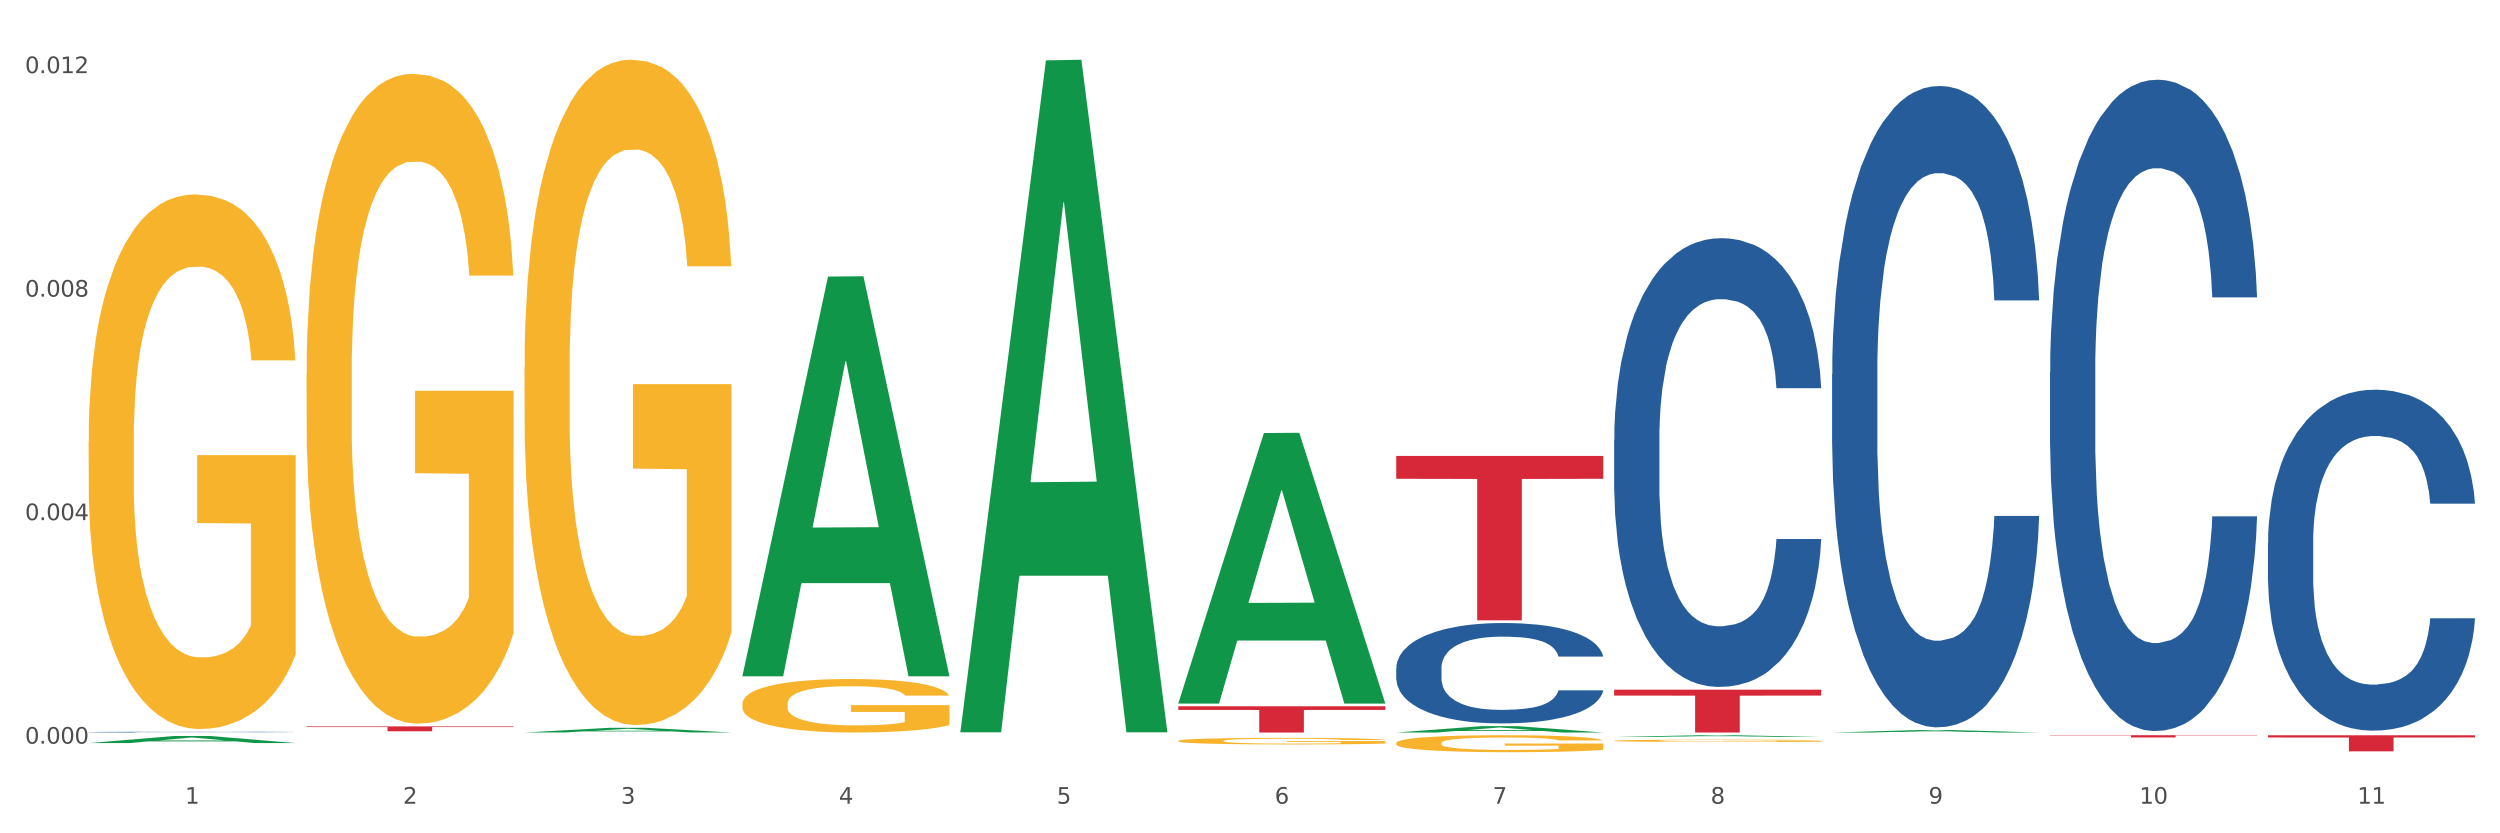 <?xml version="1.0" encoding="utf-8" standalone="no"?>
<!DOCTYPE svg PUBLIC "-//W3C//DTD SVG 1.1//EN"
  "http://www.w3.org/Graphics/SVG/1.1/DTD/svg11.dtd">
<svg xmlns:xlink="http://www.w3.org/1999/xlink" width="1080pt" height="360pt" viewBox="0 0 1080 360" xmlns="http://www.w3.org/2000/svg" version="1.1">
 <rect x="0" y="0" width="1080" height="360" fill="#333333" stroke="none"/>
 <defs>
  <style type="text/css">*{stroke-linejoin: round; stroke-linecap: butt}</style>
 </defs>
 <g id="figure_1">
  <g id="patch_1">
   <path d="M 0 360 
L 1080 360 
L 1080 0 
L 0 0 
z
" style="fill: #ffffff; stroke: #ffffff; stroke-linejoin: miter"/>
  </g>
  <g id="axes_1">
   <g id="matplotlib.axis_1">
    <g id="xtick_1">
     <g id="text_1">
      <!-- 1 -->
      <g style="fill: #4d4d4d" transform="translate(79.949 347.204) scale(0.096 -0.096)">
       <defs>
        <path id="DejaVuSans-31" d="M 794 531 
L 1825 531 
L 1825 4091 
L 703 3866 
L 703 4441 
L 1819 4666 
L 2450 4666 
L 2450 531 
L 3481 531 
L 3481 0 
L 794 0 
L 794 531 
z
" transform="scale(0.016)"/>
       </defs>
       <use xlink:href="#DejaVuSans-31"/>
      </g>
     </g>
    </g>
    <g id="xtick_2">
     <g id="text_2">
      <!-- 2 -->
      <g style="fill: #4d4d4d" transform="translate(174.097 347.204) scale(0.096 -0.096)">
       <defs>
        <path id="DejaVuSans-32" d="M 1228 531 
L 3431 531 
L 3431 0 
L 469 0 
L 469 531 
Q 828 903 1448 1529 
Q 2069 2156 2228 2338 
Q 2531 2678 2651 2914 
Q 2772 3150 2772 3378 
Q 2772 3750 2511 3984 
Q 2250 4219 1831 4219 
Q 1534 4219 1204 4116 
Q 875 4013 500 3803 
L 500 4441 
Q 881 4594 1212 4672 
Q 1544 4750 1819 4750 
Q 2544 4750 2975 4387 
Q 3406 4025 3406 3419 
Q 3406 3131 3298 2873 
Q 3191 2616 2906 2266 
Q 2828 2175 2409 1742 
Q 1991 1309 1228 531 
z
" transform="scale(0.016)"/>
       </defs>
       <use xlink:href="#DejaVuSans-32"/>
      </g>
     </g>
    </g>
    <g id="xtick_3">
     <g id="text_3">
      <!-- 3 -->
      <g style="fill: #4d4d4d" transform="translate(268.244 347.204) scale(0.096 -0.096)">
       <defs>
        <path id="DejaVuSans-33" d="M 2597 2516 
Q 3050 2419 3304 2112 
Q 3559 1806 3559 1356 
Q 3559 666 3084 287 
Q 2609 -91 1734 -91 
Q 1441 -91 1130 -33 
Q 819 25 488 141 
L 488 750 
Q 750 597 1062 519 
Q 1375 441 1716 441 
Q 2309 441 2620 675 
Q 2931 909 2931 1356 
Q 2931 1769 2642 2001 
Q 2353 2234 1838 2234 
L 1294 2234 
L 1294 2753 
L 1863 2753 
Q 2328 2753 2575 2939 
Q 2822 3125 2822 3475 
Q 2822 3834 2567 4026 
Q 2313 4219 1838 4219 
Q 1578 4219 1281 4162 
Q 984 4106 628 3988 
L 628 4550 
Q 988 4650 1302 4700 
Q 1616 4750 1894 4750 
Q 2613 4750 3031 4423 
Q 3450 4097 3450 3541 
Q 3450 3153 3228 2886 
Q 3006 2619 2597 2516 
z
" transform="scale(0.016)"/>
       </defs>
       <use xlink:href="#DejaVuSans-33"/>
      </g>
     </g>
    </g>
    <g id="xtick_4">
     <g id="text_4">
      <!-- 4 -->
      <g style="fill: #4d4d4d" transform="translate(362.392 347.204) scale(0.096 -0.096)">
       <defs>
        <path id="DejaVuSans-34" d="M 2419 4116 
L 825 1625 
L 2419 1625 
L 2419 4116 
z
M 2253 4666 
L 3047 4666 
L 3047 1625 
L 3713 1625 
L 3713 1100 
L 3047 1100 
L 3047 0 
L 2419 0 
L 2419 1100 
L 313 1100 
L 313 1709 
L 2253 4666 
z
" transform="scale(0.016)"/>
       </defs>
       <use xlink:href="#DejaVuSans-34"/>
      </g>
     </g>
    </g>
    <g id="xtick_5">
     <g id="text_5">
      <!-- 5 -->
      <g style="fill: #4d4d4d" transform="translate(456.54 347.204) scale(0.096 -0.096)">
       <defs>
        <path id="DejaVuSans-35" d="M 691 4666 
L 3169 4666 
L 3169 4134 
L 1269 4134 
L 1269 2991 
Q 1406 3038 1543 3061 
Q 1681 3084 1819 3084 
Q 2600 3084 3056 2656 
Q 3513 2228 3513 1497 
Q 3513 744 3044 326 
Q 2575 -91 1722 -91 
Q 1428 -91 1123 -41 
Q 819 9 494 109 
L 494 744 
Q 775 591 1075 516 
Q 1375 441 1709 441 
Q 2250 441 2565 725 
Q 2881 1009 2881 1497 
Q 2881 1984 2565 2268 
Q 2250 2553 1709 2553 
Q 1456 2553 1204 2497 
Q 953 2441 691 2322 
L 691 4666 
z
" transform="scale(0.016)"/>
       </defs>
       <use xlink:href="#DejaVuSans-35"/>
      </g>
     </g>
    </g>
    <g id="xtick_6">
     <g id="text_6">
      <!-- 6 -->
      <g style="fill: #4d4d4d" transform="translate(550.688 347.204) scale(0.096 -0.096)">
       <defs>
        <path id="DejaVuSans-36" d="M 2113 2584 
Q 1688 2584 1439 2293 
Q 1191 2003 1191 1497 
Q 1191 994 1439 701 
Q 1688 409 2113 409 
Q 2538 409 2786 701 
Q 3034 994 3034 1497 
Q 3034 2003 2786 2293 
Q 2538 2584 2113 2584 
z
M 3366 4563 
L 3366 3988 
Q 3128 4100 2886 4159 
Q 2644 4219 2406 4219 
Q 1781 4219 1451 3797 
Q 1122 3375 1075 2522 
Q 1259 2794 1537 2939 
Q 1816 3084 2150 3084 
Q 2853 3084 3261 2657 
Q 3669 2231 3669 1497 
Q 3669 778 3244 343 
Q 2819 -91 2113 -91 
Q 1303 -91 875 529 
Q 447 1150 447 2328 
Q 447 3434 972 4092 
Q 1497 4750 2381 4750 
Q 2619 4750 2861 4703 
Q 3103 4656 3366 4563 
z
" transform="scale(0.016)"/>
       </defs>
       <use xlink:href="#DejaVuSans-36"/>
      </g>
     </g>
    </g>
    <g id="xtick_7">
     <g id="text_7">
      <!-- 7 -->
      <g style="fill: #4d4d4d" transform="translate(644.835 347.204) scale(0.096 -0.096)">
       <defs>
        <path id="DejaVuSans-37" d="M 525 4666 
L 3525 4666 
L 3525 4397 
L 1831 0 
L 1172 0 
L 2766 4134 
L 525 4134 
L 525 4666 
z
" transform="scale(0.016)"/>
       </defs>
       <use xlink:href="#DejaVuSans-37"/>
      </g>
     </g>
    </g>
    <g id="xtick_8">
     <g id="text_8">
      <!-- 8 -->
      <g style="fill: #4d4d4d" transform="translate(738.983 347.204) scale(0.096 -0.096)">
       <defs>
        <path id="DejaVuSans-38" d="M 2034 2216 
Q 1584 2216 1326 1975 
Q 1069 1734 1069 1313 
Q 1069 891 1326 650 
Q 1584 409 2034 409 
Q 2484 409 2743 651 
Q 3003 894 3003 1313 
Q 3003 1734 2745 1975 
Q 2488 2216 2034 2216 
z
M 1403 2484 
Q 997 2584 770 2862 
Q 544 3141 544 3541 
Q 544 4100 942 4425 
Q 1341 4750 2034 4750 
Q 2731 4750 3128 4425 
Q 3525 4100 3525 3541 
Q 3525 3141 3298 2862 
Q 3072 2584 2669 2484 
Q 3125 2378 3379 2068 
Q 3634 1759 3634 1313 
Q 3634 634 3220 271 
Q 2806 -91 2034 -91 
Q 1263 -91 848 271 
Q 434 634 434 1313 
Q 434 1759 690 2068 
Q 947 2378 1403 2484 
z
M 1172 3481 
Q 1172 3119 1398 2916 
Q 1625 2713 2034 2713 
Q 2441 2713 2670 2916 
Q 2900 3119 2900 3481 
Q 2900 3844 2670 4047 
Q 2441 4250 2034 4250 
Q 1625 4250 1398 4047 
Q 1172 3844 1172 3481 
z
" transform="scale(0.016)"/>
       </defs>
       <use xlink:href="#DejaVuSans-38"/>
      </g>
     </g>
    </g>
    <g id="xtick_9">
     <g id="text_9">
      <!-- 9 -->
      <g style="fill: #4d4d4d" transform="translate(833.131 347.204) scale(0.096 -0.096)">
       <defs>
        <path id="DejaVuSans-39" d="M 703 97 
L 703 672 
Q 941 559 1184 500 
Q 1428 441 1663 441 
Q 2288 441 2617 861 
Q 2947 1281 2994 2138 
Q 2813 1869 2534 1725 
Q 2256 1581 1919 1581 
Q 1219 1581 811 2004 
Q 403 2428 403 3163 
Q 403 3881 828 4315 
Q 1253 4750 1959 4750 
Q 2769 4750 3195 4129 
Q 3622 3509 3622 2328 
Q 3622 1225 3098 567 
Q 2575 -91 1691 -91 
Q 1453 -91 1209 -44 
Q 966 3 703 97 
z
M 1959 2075 
Q 2384 2075 2632 2365 
Q 2881 2656 2881 3163 
Q 2881 3666 2632 3958 
Q 2384 4250 1959 4250 
Q 1534 4250 1286 3958 
Q 1038 3666 1038 3163 
Q 1038 2656 1286 2365 
Q 1534 2075 1959 2075 
z
" transform="scale(0.016)"/>
       </defs>
       <use xlink:href="#DejaVuSans-39"/>
      </g>
     </g>
    </g>
    <g id="xtick_10">
     <g id="text_10">
      <!-- 10 -->
      <g style="fill: #4d4d4d" transform="translate(924.224 347.204) scale(0.096 -0.096)">
       <defs>
        <path id="DejaVuSans-30" d="M 2034 4250 
Q 1547 4250 1301 3770 
Q 1056 3291 1056 2328 
Q 1056 1369 1301 889 
Q 1547 409 2034 409 
Q 2525 409 2770 889 
Q 3016 1369 3016 2328 
Q 3016 3291 2770 3770 
Q 2525 4250 2034 4250 
z
M 2034 4750 
Q 2819 4750 3233 4129 
Q 3647 3509 3647 2328 
Q 3647 1150 3233 529 
Q 2819 -91 2034 -91 
Q 1250 -91 836 529 
Q 422 1150 422 2328 
Q 422 3509 836 4129 
Q 1250 4750 2034 4750 
z
" transform="scale(0.016)"/>
       </defs>
       <use xlink:href="#DejaVuSans-31"/>
       <use xlink:href="#DejaVuSans-30" transform="translate(63.623 0)"/>
      </g>
     </g>
    </g>
    <g id="xtick_11">
     <g id="text_11">
      <!-- 11 -->
      <g style="fill: #4d4d4d" transform="translate(1018.372 347.204) scale(0.096 -0.096)">
       <use xlink:href="#DejaVuSans-31"/>
       <use xlink:href="#DejaVuSans-31" transform="translate(63.623 0)"/>
      </g>
     </g>
    </g>
    <g id="xtick_12"/>
    <g id="xtick_13"/>
    <g id="xtick_14"/>
    <g id="xtick_15"/>
    <g id="xtick_16"/>
    <g id="xtick_17"/>
    <g id="xtick_18"/>
    <g id="xtick_19"/>
    <g id="xtick_20"/>
    <g id="xtick_21"/>
   </g>
   <g id="matplotlib.axis_2">
    <g id="ytick_1">
     <g id="text_12">
      <!-- 0.000 -->
      <g style="fill: #4d4d4d" transform="translate(10.8 321.266) scale(0.096 -0.096)">
       <defs>
        <path id="DejaVuSans-2e" d="M 684 794 
L 1344 794 
L 1344 0 
L 684 0 
L 684 794 
z
" transform="scale(0.016)"/>
       </defs>
       <use xlink:href="#DejaVuSans-30"/>
       <use xlink:href="#DejaVuSans-2e" transform="translate(63.623 0)"/>
       <use xlink:href="#DejaVuSans-30" transform="translate(95.41 0)"/>
       <use xlink:href="#DejaVuSans-30" transform="translate(159.033 0)"/>
       <use xlink:href="#DejaVuSans-30" transform="translate(222.656 0)"/>
      </g>
     </g>
    </g>
    <g id="ytick_2">
     <g id="text_13">
      <!-- 0.004 -->
      <g style="fill: #4d4d4d" transform="translate(10.8 224.709) scale(0.096 -0.096)">
       <use xlink:href="#DejaVuSans-30"/>
       <use xlink:href="#DejaVuSans-2e" transform="translate(63.623 0)"/>
       <use xlink:href="#DejaVuSans-30" transform="translate(95.41 0)"/>
       <use xlink:href="#DejaVuSans-30" transform="translate(159.033 0)"/>
       <use xlink:href="#DejaVuSans-34" transform="translate(222.656 0)"/>
      </g>
     </g>
    </g>
    <g id="ytick_3">
     <g id="text_14">
      <!-- 0.008 -->
      <g style="fill: #4d4d4d" transform="translate(10.8 128.151) scale(0.096 -0.096)">
       <use xlink:href="#DejaVuSans-30"/>
       <use xlink:href="#DejaVuSans-2e" transform="translate(63.623 0)"/>
       <use xlink:href="#DejaVuSans-30" transform="translate(95.41 0)"/>
       <use xlink:href="#DejaVuSans-30" transform="translate(159.033 0)"/>
       <use xlink:href="#DejaVuSans-38" transform="translate(222.656 0)"/>
      </g>
     </g>
    </g>
    <g id="ytick_4">
     <g id="text_15">
      <!-- 0.012 -->
      <g style="fill: #4d4d4d" transform="translate(10.8 31.593) scale(0.096 -0.096)">
       <use xlink:href="#DejaVuSans-30"/>
       <use xlink:href="#DejaVuSans-2e" transform="translate(63.623 0)"/>
       <use xlink:href="#DejaVuSans-30" transform="translate(95.41 0)"/>
       <use xlink:href="#DejaVuSans-31" transform="translate(159.033 0)"/>
       <use xlink:href="#DejaVuSans-32" transform="translate(222.656 0)"/>
      </g>
     </g>
    </g>
    <g id="ytick_5"/>
    <g id="ytick_6"/>
    <g id="ytick_7"/>
   </g>
   <g id="PolyCollection_1">
    <path d="M 38.283 321.007 
L 38.375 321.004 
L 75.258 317.944 
L 90.564 317.941 
L 127.723 321.012 
L 110.02 321.012 
L 101.998 320.297 
L 63.916 320.297 
L 63.64 320.309 
L 55.894 321.012 
L 38.283 321.012 
L 38.283 321.007 
L 68.711 319.87 
L 97.203 319.868 
L 83.095 318.596 
L 82.911 318.59 
L 82.727 318.599 
L 68.619 319.868 
L 68.711 319.87 
L 38.283 321.007 
z
" clip-path="url(#p2ce8f392f6)" style="fill: #109648"/>
    <path d="M 697.317 297.927 
L 786.757 297.927 
L 786.757 300.502 
L 751.574 300.519 
L 751.574 316.452 
L 732.287 316.452 
L 732.287 300.519 
L 697.317 300.502 
L 697.317 297.945 
L 697.317 297.927 
z
" clip-path="url(#p2ce8f392f6)" style="fill: #d62839"/>
    <path d="M 38.283 190.717 
L 38.389 190.506 
L 38.389 182.913 
L 38.6 176.374 
L 39.656 160.555 
L 41.24 147.477 
L 42.401 140.517 
L 43.563 134.822 
L 44.936 129.127 
L 46.625 123.221 
L 49.687 114.573 
L 51.588 110.143 
L 53.911 105.503 
L 58.135 98.753 
L 61.197 94.956 
L 64.365 91.792 
L 69.54 87.996 
L 72.919 86.308 
L 76.509 85.043 
L 80.838 84.199 
L 84.112 83.988 
L 91.292 84.621 
L 97.417 86.519 
L 100.374 87.996 
L 104.175 90.527 
L 106.182 92.214 
L 109.455 95.589 
L 112.834 100.019 
L 115.157 103.815 
L 118.642 110.987 
L 121.282 118.158 
L 123.711 127.017 
L 124.978 133.134 
L 125.928 138.829 
L 126.773 145.368 
L 127.618 155.703 
L 108.61 155.703 
L 107.871 148.321 
L 106.71 141.36 
L 105.02 134.611 
L 103.542 130.392 
L 101.007 125.119 
L 98.684 121.744 
L 96.256 119.213 
L 93.299 117.104 
L 90.976 116.049 
L 87.702 115.205 
L 81.261 115.416 
L 76.931 117.104 
L 73.975 119.213 
L 72.074 121.111 
L 70.384 123.221 
L 68.484 126.174 
L 66.266 130.603 
L 64.682 134.611 
L 63.098 139.673 
L 61.831 144.735 
L 60.669 150.641 
L 59.719 156.969 
L 58.98 163.508 
L 58.346 171.523 
L 57.818 184.811 
L 57.818 213.709 
L 58.03 220.247 
L 58.558 228.895 
L 59.191 235.434 
L 60.247 243.238 
L 61.197 248.512 
L 62.993 256.105 
L 64.999 262.433 
L 66.583 266.44 
L 68.167 269.815 
L 70.912 274.456 
L 73.975 278.252 
L 76.615 280.573 
L 80.205 282.682 
L 82.634 283.526 
L 84.745 283.947 
L 89.92 283.947 
L 93.616 283.315 
L 97.734 281.838 
L 100.902 279.94 
L 103.542 277.62 
L 106.498 273.823 
L 108.399 270.237 
L 108.399 226.153 
L 85.168 225.942 
L 85.168 196.623 
L 127.723 196.623 
L 127.723 282.682 
L 125.928 287.111 
L 123.922 291.119 
L 121.81 294.705 
L 118.642 299.134 
L 114.841 303.353 
L 111.461 306.306 
L 107.871 308.837 
L 103.647 311.157 
L 98.156 313.266 
L 94.777 314.11 
L 90.553 314.743 
L 85.59 314.954 
L 81.261 314.532 
L 77.037 313.477 
L 72.602 311.579 
L 68.272 308.837 
L 64.999 306.095 
L 61.725 302.72 
L 58.241 298.29 
L 55.495 294.072 
L 53.383 290.275 
L 51.06 285.424 
L 48.526 279.096 
L 46.625 273.401 
L 44.936 267.495 
L 43.14 259.902 
L 41.873 253.363 
L 40.606 245.137 
L 39.867 239.02 
L 39.022 229.528 
L 38.389 216.24 
L 38.283 190.717 
z
" clip-path="url(#p2ce8f392f6)" style="fill: #f7b32b"/>
    <path d="M 509.021 305.12 
L 598.462 305.12 
L 598.462 306.695 
L 563.279 306.706 
L 563.279 316.452 
L 543.992 316.452 
L 543.992 306.706 
L 509.021 306.695 
L 509.021 305.131 
L 509.021 305.12 
z
" clip-path="url(#p2ce8f392f6)" style="fill: #d62839"/>
    <path d="M 132.431 313.796 
L 221.871 313.796 
L 221.871 314.091 
L 186.688 314.093 
L 186.688 315.921 
L 167.401 315.921 
L 167.401 314.093 
L 132.431 314.091 
L 132.431 313.798 
L 132.431 313.796 
z
" clip-path="url(#p2ce8f392f6)" style="fill: #d62839"/>
    <path d="M 38.283 316.27 
L 38.389 316.269 
L 38.389 316.261 
L 38.706 316.249 
L 39.869 316.228 
L 41.349 316.212 
L 43.886 316.194 
L 45.261 316.186 
L 47.058 316.177 
L 50.758 316.163 
L 54.987 316.151 
L 57.947 316.144 
L 60.167 316.14 
L 65.136 316.132 
L 67.991 316.129 
L 70.951 316.126 
L 73.488 316.124 
L 77.717 316.122 
L 81.1 316.121 
L 85.012 316.121 
L 88.289 316.121 
L 92.624 316.123 
L 98.967 316.126 
L 101.399 316.128 
L 104.676 316.132 
L 108.059 316.137 
L 110.808 316.142 
L 113.98 316.149 
L 117.257 316.158 
L 120.429 316.169 
L 122.649 316.18 
L 124.446 316.191 
L 126.032 316.204 
L 127.195 316.219 
L 127.723 316.232 
L 108.376 316.232 
L 107.848 316.22 
L 106.79 316.208 
L 105.733 316.2 
L 104.57 316.194 
L 102.773 316.186 
L 101.187 316.181 
L 98.544 316.176 
L 96.113 316.172 
L 94.104 316.17 
L 91.672 316.168 
L 86.492 316.166 
L 82.792 316.166 
L 80.466 316.167 
L 77.611 316.168 
L 75.18 316.17 
L 72.325 316.174 
L 70.105 316.178 
L 67.885 316.183 
L 66.616 316.187 
L 64.713 316.193 
L 63.445 316.199 
L 61.753 316.208 
L 60.802 316.215 
L 59.11 316.232 
L 58.37 316.245 
L 58.053 316.253 
L 57.841 316.263 
L 57.841 316.31 
L 58.476 316.331 
L 59.004 316.34 
L 59.85 316.351 
L 61.436 316.364 
L 63.762 316.377 
L 66.193 316.386 
L 68.202 316.392 
L 70.105 316.396 
L 72.008 316.4 
L 74.334 316.403 
L 76.237 316.404 
L 79.091 316.406 
L 82.475 316.407 
L 85.118 316.407 
L 90.509 316.406 
L 92.941 316.404 
L 95.267 316.402 
L 97.804 316.399 
L 99.813 316.395 
L 100.976 316.392 
L 102.879 316.387 
L 104.359 316.381 
L 105.628 316.374 
L 106.473 316.368 
L 107.425 316.358 
L 108.165 316.348 
L 108.376 316.343 
L 127.723 316.343 
L 127.3 316.354 
L 126.56 316.364 
L 125.08 316.378 
L 123.917 316.387 
L 122.12 316.397 
L 120.217 316.405 
L 117.574 316.414 
L 115.142 316.421 
L 112.605 316.427 
L 109.856 316.433 
L 104.887 316.44 
L 103.09 316.442 
L 99.284 316.446 
L 96.324 316.448 
L 91.989 316.45 
L 87.549 316.452 
L 82.897 316.452 
L 78.774 316.451 
L 74.228 316.449 
L 71.374 316.448 
L 68.202 316.445 
L 64.502 316.441 
L 61.013 316.436 
L 57.736 316.429 
L 54.67 316.423 
L 51.815 316.415 
L 48.115 316.402 
L 45.366 316.389 
L 43.358 316.377 
L 41.983 316.367 
L 40.609 316.355 
L 39.869 316.346 
L 38.706 316.325 
L 38.283 316.305 
L 38.283 316.27 
z
" clip-path="url(#p2ce8f392f6)" style="fill: #255c99"/>
    <path d="M 603.169 288.632 
L 603.275 288.592 
L 603.275 287.483 
L 603.592 285.979 
L 604.755 283.206 
L 606.235 281.108 
L 608.772 278.652 
L 610.147 277.623 
L 611.944 276.474 
L 615.644 274.613 
L 619.873 273.029 
L 622.833 272.158 
L 625.053 271.603 
L 630.022 270.613 
L 632.877 270.178 
L 635.837 269.821 
L 638.374 269.584 
L 642.603 269.307 
L 645.986 269.188 
L 649.898 269.148 
L 653.175 269.188 
L 657.51 269.346 
L 663.853 269.821 
L 666.285 270.099 
L 669.562 270.574 
L 672.945 271.207 
L 675.694 271.841 
L 678.866 272.752 
L 682.143 273.94 
L 685.315 275.445 
L 687.535 276.831 
L 689.332 278.296 
L 690.918 280.078 
L 692.081 282.018 
L 692.609 283.642 
L 673.262 283.642 
L 672.734 282.177 
L 671.676 280.593 
L 670.619 279.524 
L 669.456 278.652 
L 667.659 277.662 
L 666.073 277.029 
L 663.43 276.276 
L 660.999 275.801 
L 658.99 275.524 
L 656.558 275.286 
L 651.378 275.049 
L 647.678 275.049 
L 645.352 275.128 
L 642.497 275.326 
L 640.066 275.603 
L 637.211 276.078 
L 634.991 276.593 
L 632.771 277.266 
L 631.502 277.742 
L 629.599 278.613 
L 628.331 279.326 
L 626.639 280.553 
L 625.688 281.424 
L 623.996 283.682 
L 623.256 285.345 
L 622.939 286.493 
L 622.727 287.761 
L 622.727 293.938 
L 623.362 296.71 
L 623.89 297.898 
L 624.736 299.245 
L 626.322 300.987 
L 628.648 302.69 
L 631.079 303.918 
L 633.088 304.67 
L 634.991 305.225 
L 636.894 305.66 
L 639.22 306.056 
L 641.123 306.294 
L 643.977 306.531 
L 647.361 306.65 
L 650.004 306.65 
L 655.395 306.452 
L 657.827 306.254 
L 660.153 305.977 
L 662.69 305.541 
L 664.699 305.066 
L 665.862 304.71 
L 667.765 303.957 
L 669.245 303.165 
L 670.514 302.254 
L 671.359 301.462 
L 672.311 300.274 
L 673.051 298.928 
L 673.262 298.215 
L 692.609 298.215 
L 692.186 299.641 
L 691.446 301.027 
L 689.966 302.888 
L 688.803 303.957 
L 687.006 305.264 
L 685.103 306.373 
L 682.46 307.601 
L 680.028 308.511 
L 677.491 309.303 
L 674.742 310.016 
L 669.773 311.006 
L 667.976 311.283 
L 664.17 311.759 
L 661.21 312.036 
L 656.875 312.313 
L 652.435 312.472 
L 647.783 312.511 
L 643.66 312.432 
L 639.114 312.194 
L 636.26 311.957 
L 633.088 311.6 
L 629.388 311.046 
L 625.899 310.373 
L 622.622 309.581 
L 619.556 308.67 
L 616.701 307.64 
L 613.001 305.937 
L 610.252 304.274 
L 608.244 302.73 
L 606.869 301.423 
L 605.495 299.76 
L 604.755 298.611 
L 603.592 295.839 
L 603.169 293.265 
L 603.169 288.632 
z
" clip-path="url(#p2ce8f392f6)" style="fill: #255c99"/>
    <path d="M 697.317 189.998 
L 697.422 189.821 
L 697.422 184.864 
L 697.74 178.136 
L 698.903 165.743 
L 700.383 156.359 
L 702.92 145.382 
L 704.294 140.778 
L 706.092 135.644 
L 709.792 127.323 
L 714.021 120.241 
L 716.981 116.345 
L 719.201 113.867 
L 724.17 109.44 
L 727.024 107.493 
L 729.985 105.899 
L 732.522 104.837 
L 736.751 103.598 
L 740.134 103.067 
L 744.046 102.89 
L 747.323 103.067 
L 751.657 103.775 
L 758.001 105.899 
L 760.432 107.139 
L 763.71 109.263 
L 767.093 112.096 
L 769.842 114.929 
L 773.013 119.001 
L 776.291 124.313 
L 779.462 131.041 
L 781.682 137.237 
L 783.48 143.788 
L 785.065 151.756 
L 786.228 160.431 
L 786.757 167.69 
L 767.41 167.69 
L 766.881 161.139 
L 765.824 154.057 
L 764.767 149.277 
L 763.604 145.382 
L 761.807 140.955 
L 760.221 138.123 
L 757.578 134.759 
L 755.146 132.634 
L 753.138 131.395 
L 750.706 130.332 
L 745.526 129.27 
L 741.825 129.27 
L 739.5 129.624 
L 736.645 130.509 
L 734.213 131.749 
L 731.359 133.873 
L 729.139 136.175 
L 726.919 139.185 
L 725.65 141.31 
L 723.747 145.205 
L 722.478 148.392 
L 720.787 153.88 
L 719.835 157.775 
L 718.144 167.867 
L 717.404 175.303 
L 717.087 180.438 
L 716.875 186.103 
L 716.875 213.723 
L 717.509 226.117 
L 718.038 231.428 
L 718.884 237.448 
L 720.47 245.238 
L 722.796 252.851 
L 725.227 258.34 
L 727.236 261.704 
L 729.139 264.183 
L 731.042 266.13 
L 733.368 267.901 
L 735.271 268.963 
L 738.125 270.025 
L 741.508 270.556 
L 744.151 270.556 
L 749.543 269.671 
L 751.975 268.786 
L 754.301 267.546 
L 756.838 265.599 
L 758.847 263.474 
L 760.009 261.881 
L 761.912 258.517 
L 763.393 254.976 
L 764.661 250.904 
L 765.507 247.363 
L 766.458 242.051 
L 767.199 236.032 
L 767.41 232.845 
L 786.757 232.845 
L 786.334 239.218 
L 785.594 245.415 
L 784.114 253.737 
L 782.951 258.517 
L 781.154 264.36 
L 779.251 269.317 
L 776.608 274.806 
L 774.176 278.878 
L 771.639 282.419 
L 768.89 285.606 
L 763.921 290.032 
L 762.124 291.271 
L 758.318 293.396 
L 755.358 294.635 
L 751.023 295.875 
L 746.583 296.583 
L 741.931 296.76 
L 737.808 296.406 
L 733.262 295.343 
L 730.407 294.281 
L 727.236 292.688 
L 723.536 290.209 
L 720.047 287.199 
L 716.769 283.658 
L 713.704 279.586 
L 710.849 274.983 
L 707.149 267.369 
L 704.4 259.933 
L 702.391 253.028 
L 701.017 247.186 
L 699.643 239.75 
L 698.903 234.615 
L 697.74 222.222 
L 697.317 210.713 
L 697.317 189.998 
z
" clip-path="url(#p2ce8f392f6)" style="fill: #255c99"/>
    <path d="M 885.612 317.619 
L 975.052 317.619 
L 975.052 317.755 
L 939.87 317.756 
L 939.87 318.599 
L 920.583 318.599 
L 920.583 317.756 
L 885.612 317.755 
L 885.612 317.62 
L 885.612 317.619 
z
" clip-path="url(#p2ce8f392f6)" style="fill: #d62839"/>
    <path d="M 791.464 161.644 
L 791.57 161.391 
L 791.57 154.306 
L 791.887 144.691 
L 793.05 126.978 
L 794.53 113.567 
L 797.068 97.879 
L 798.442 91.3 
L 800.239 83.962 
L 803.939 72.069 
L 808.168 61.948 
L 811.129 56.381 
L 813.349 52.839 
L 818.318 46.513 
L 821.172 43.729 
L 824.132 41.452 
L 826.67 39.934 
L 830.898 38.162 
L 834.282 37.403 
L 838.193 37.15 
L 841.471 37.403 
L 845.805 38.415 
L 852.148 41.452 
L 854.58 43.223 
L 857.857 46.26 
L 861.24 50.308 
L 863.989 54.357 
L 867.161 60.177 
L 870.438 67.768 
L 873.61 77.383 
L 875.83 86.239 
L 877.627 95.602 
L 879.213 106.988 
L 880.376 119.387 
L 880.905 129.761 
L 861.558 129.761 
L 861.029 120.399 
L 859.972 110.278 
L 858.915 103.446 
L 857.752 97.879 
L 855.954 91.553 
L 854.369 87.504 
L 851.726 82.697 
L 849.294 79.66 
L 847.285 77.889 
L 844.854 76.371 
L 839.673 74.853 
L 835.973 74.853 
L 833.647 75.359 
L 830.793 76.624 
L 828.361 78.395 
L 825.507 81.432 
L 823.287 84.721 
L 821.066 89.023 
L 819.798 92.059 
L 817.895 97.626 
L 816.626 102.181 
L 814.935 110.025 
L 813.983 115.591 
L 812.291 130.014 
L 811.551 140.642 
L 811.234 147.98 
L 811.023 156.077 
L 811.023 195.551 
L 811.657 213.263 
L 812.186 220.854 
L 813.032 229.458 
L 814.617 240.591 
L 816.943 251.472 
L 819.375 259.316 
L 821.384 264.123 
L 823.287 267.666 
L 825.189 270.449 
L 827.515 272.98 
L 829.418 274.498 
L 832.273 276.016 
L 835.656 276.775 
L 838.299 276.775 
L 843.691 275.51 
L 846.122 274.245 
L 848.448 272.474 
L 850.986 269.69 
L 852.994 266.654 
L 854.157 264.377 
L 856.06 259.569 
L 857.54 254.508 
L 858.809 248.688 
L 859.655 243.628 
L 860.606 236.037 
L 861.346 227.433 
L 861.558 222.879 
L 880.905 222.879 
L 880.482 231.988 
L 879.742 240.844 
L 878.262 252.737 
L 877.099 259.569 
L 875.301 267.919 
L 873.398 275.004 
L 870.755 282.848 
L 868.324 288.668 
L 865.787 293.729 
L 863.038 298.283 
L 858.069 304.609 
L 856.272 306.38 
L 852.466 309.417 
L 849.505 311.188 
L 845.171 312.959 
L 840.731 313.972 
L 836.079 314.225 
L 831.956 313.719 
L 827.41 312.2 
L 824.555 310.682 
L 821.384 308.405 
L 817.683 304.862 
L 814.194 300.561 
L 810.917 295.5 
L 807.851 289.68 
L 804.997 283.101 
L 801.296 272.221 
L 798.548 261.593 
L 796.539 251.725 
L 795.165 243.375 
L 793.79 232.747 
L 793.05 225.409 
L 791.887 207.696 
L 791.464 191.249 
L 791.464 161.644 
z
" clip-path="url(#p2ce8f392f6)" style="fill: #255c99"/>
    <path d="M 979.76 234.533 
L 979.865 234.398 
L 979.865 230.632 
L 980.183 225.52 
L 981.346 216.103 
L 982.826 208.973 
L 985.363 200.633 
L 986.737 197.135 
L 988.535 193.234 
L 992.235 186.912 
L 996.464 181.531 
L 999.424 178.571 
L 1001.644 176.688 
L 1006.613 173.325 
L 1009.467 171.845 
L 1012.428 170.635 
L 1014.965 169.827 
L 1019.194 168.886 
L 1022.577 168.482 
L 1026.489 168.348 
L 1029.766 168.482 
L 1034.101 169.02 
L 1040.444 170.635 
L 1042.875 171.576 
L 1046.153 173.19 
L 1049.536 175.343 
L 1052.285 177.495 
L 1055.456 180.589 
L 1058.734 184.625 
L 1061.905 189.737 
L 1064.125 194.445 
L 1065.923 199.422 
L 1067.508 205.476 
L 1068.671 212.068 
L 1069.2 217.583 
L 1049.853 217.583 
L 1049.324 212.606 
L 1048.267 207.225 
L 1047.21 203.593 
L 1046.047 200.633 
L 1044.25 197.27 
L 1042.664 195.118 
L 1040.021 192.562 
L 1037.589 190.947 
L 1035.581 190.006 
L 1033.149 189.199 
L 1027.969 188.392 
L 1024.268 188.392 
L 1021.943 188.661 
L 1019.088 189.333 
L 1016.656 190.275 
L 1013.802 191.889 
L 1011.582 193.638 
L 1009.362 195.925 
L 1008.093 197.539 
L 1006.19 200.499 
L 1004.921 202.92 
L 1003.23 207.09 
L 1002.278 210.05 
L 1000.587 217.717 
L 999.847 223.367 
L 999.53 227.269 
L 999.318 231.573 
L 999.318 252.559 
L 999.952 261.975 
L 1000.481 266.011 
L 1001.327 270.585 
L 1002.913 276.504 
L 1005.239 282.288 
L 1007.67 286.459 
L 1009.679 289.014 
L 1011.582 290.898 
L 1013.485 292.378 
L 1015.811 293.723 
L 1017.714 294.53 
L 1020.568 295.337 
L 1023.951 295.741 
L 1026.594 295.741 
L 1031.986 295.068 
L 1034.418 294.395 
L 1036.744 293.454 
L 1039.281 291.974 
L 1041.29 290.36 
L 1042.452 289.149 
L 1044.355 286.593 
L 1045.836 283.903 
L 1047.104 280.809 
L 1047.95 278.118 
L 1048.901 274.082 
L 1049.642 269.509 
L 1049.853 267.087 
L 1069.2 267.087 
L 1068.777 271.93 
L 1068.037 276.638 
L 1066.557 282.961 
L 1065.394 286.593 
L 1063.597 291.032 
L 1061.694 294.799 
L 1059.051 298.969 
L 1056.619 302.063 
L 1054.082 304.754 
L 1051.333 307.175 
L 1046.364 310.538 
L 1044.567 311.48 
L 1040.761 313.094 
L 1037.801 314.036 
L 1033.466 314.977 
L 1029.026 315.515 
L 1024.374 315.65 
L 1020.251 315.381 
L 1015.705 314.574 
L 1012.851 313.767 
L 1009.679 312.556 
L 1005.979 310.673 
L 1002.49 308.386 
L 999.212 305.695 
L 996.147 302.601 
L 993.292 299.104 
L 989.592 293.319 
L 986.843 287.669 
L 984.834 282.423 
L 983.46 277.984 
L 982.086 272.334 
L 981.346 268.433 
L 980.183 259.016 
L 979.76 250.272 
L 979.76 234.533 
z
" clip-path="url(#p2ce8f392f6)" style="fill: #255c99"/>
    <path d="M 697.317 320.002 
L 697.422 320.001 
L 697.422 319.968 
L 697.633 319.939 
L 698.689 319.869 
L 700.273 319.812 
L 701.435 319.781 
L 702.597 319.756 
L 703.969 319.731 
L 705.659 319.705 
L 708.721 319.666 
L 710.622 319.647 
L 712.945 319.626 
L 717.169 319.597 
L 720.231 319.58 
L 723.399 319.566 
L 728.573 319.549 
L 731.952 319.542 
L 735.543 319.536 
L 739.872 319.533 
L 743.146 319.532 
L 750.326 319.534 
L 756.451 319.543 
L 759.407 319.549 
L 763.209 319.56 
L 765.215 319.568 
L 768.489 319.583 
L 771.868 319.602 
L 774.191 319.619 
L 777.676 319.651 
L 780.316 319.682 
L 782.744 319.721 
L 784.011 319.748 
L 784.962 319.773 
L 785.807 319.802 
L 786.651 319.848 
L 767.644 319.848 
L 766.905 319.815 
L 765.743 319.785 
L 764.054 319.755 
L 762.575 319.736 
L 760.041 319.713 
L 757.718 319.698 
L 755.289 319.687 
L 752.333 319.678 
L 750.009 319.673 
L 746.736 319.669 
L 740.294 319.67 
L 735.965 319.678 
L 733.008 319.687 
L 731.108 319.695 
L 729.418 319.705 
L 727.517 319.718 
L 725.3 319.737 
L 723.716 319.755 
L 722.132 319.777 
L 720.865 319.799 
L 719.703 319.825 
L 718.753 319.853 
L 718.014 319.882 
L 717.38 319.918 
L 716.852 319.976 
L 716.852 320.104 
L 717.063 320.132 
L 717.591 320.171 
L 718.225 320.199 
L 719.281 320.234 
L 720.231 320.257 
L 722.026 320.291 
L 724.033 320.318 
L 725.617 320.336 
L 727.201 320.351 
L 729.946 320.371 
L 733.008 320.388 
L 735.648 320.398 
L 739.239 320.408 
L 741.667 320.411 
L 743.779 320.413 
L 748.953 320.413 
L 752.649 320.41 
L 756.768 320.404 
L 759.935 320.396 
L 762.575 320.385 
L 765.532 320.369 
L 767.433 320.353 
L 767.433 320.158 
L 744.202 320.158 
L 744.202 320.028 
L 786.757 320.028 
L 786.757 320.408 
L 784.962 320.427 
L 782.956 320.445 
L 780.844 320.461 
L 777.676 320.48 
L 773.874 320.499 
L 770.495 320.512 
L 766.905 320.523 
L 762.681 320.533 
L 757.19 320.543 
L 753.811 320.546 
L 749.587 320.549 
L 744.624 320.55 
L 740.294 320.548 
L 736.071 320.543 
L 731.636 320.535 
L 727.306 320.523 
L 724.033 320.511 
L 720.759 320.496 
L 717.274 320.477 
L 714.529 320.458 
L 712.417 320.441 
L 710.094 320.42 
L 707.56 320.392 
L 705.659 320.367 
L 703.969 320.341 
L 702.174 320.307 
L 700.907 320.278 
L 699.64 320.242 
L 698.901 320.215 
L 698.056 320.173 
L 697.422 320.115 
L 697.317 320.002 
z
" clip-path="url(#p2ce8f392f6)" style="fill: #f7b32b"/>
    <path d="M 603.169 321.007 
L 603.275 321 
L 603.275 320.759 
L 603.486 320.551 
L 604.542 320.049 
L 606.126 319.634 
L 607.287 319.413 
L 608.449 319.233 
L 609.822 319.052 
L 611.511 318.864 
L 614.573 318.59 
L 616.474 318.449 
L 618.797 318.302 
L 623.021 318.088 
L 626.083 317.967 
L 629.251 317.867 
L 634.426 317.746 
L 637.805 317.693 
L 641.395 317.653 
L 645.724 317.626 
L 648.998 317.619 
L 656.179 317.639 
L 662.303 317.7 
L 665.26 317.746 
L 669.061 317.827 
L 671.068 317.88 
L 674.341 317.987 
L 677.72 318.128 
L 680.043 318.249 
L 683.528 318.476 
L 686.168 318.704 
L 688.597 318.985 
L 689.864 319.179 
L 690.814 319.36 
L 691.659 319.567 
L 692.504 319.895 
L 673.496 319.895 
L 672.757 319.661 
L 671.596 319.44 
L 669.906 319.226 
L 668.428 319.092 
L 665.893 318.925 
L 663.57 318.818 
L 661.142 318.737 
L 658.185 318.67 
L 655.862 318.637 
L 652.588 318.61 
L 646.147 318.617 
L 641.817 318.67 
L 638.861 318.737 
L 636.96 318.797 
L 635.27 318.864 
L 633.37 318.958 
L 631.152 319.099 
L 629.568 319.226 
L 627.984 319.387 
L 626.717 319.547 
L 625.555 319.735 
L 624.605 319.935 
L 623.866 320.143 
L 623.232 320.397 
L 622.704 320.819 
L 622.704 321.736 
L 622.916 321.944 
L 623.444 322.218 
L 624.077 322.426 
L 625.133 322.673 
L 626.083 322.841 
L 627.879 323.082 
L 629.885 323.283 
L 631.469 323.41 
L 633.053 323.517 
L 635.798 323.664 
L 638.861 323.785 
L 641.501 323.858 
L 645.091 323.925 
L 647.52 323.952 
L 649.632 323.965 
L 654.806 323.965 
L 658.502 323.945 
L 662.62 323.898 
L 665.788 323.838 
L 668.428 323.765 
L 671.384 323.644 
L 673.285 323.53 
L 673.285 322.131 
L 650.054 322.125 
L 650.054 321.194 
L 692.609 321.194 
L 692.609 323.925 
L 690.814 324.066 
L 688.808 324.193 
L 686.696 324.307 
L 683.528 324.447 
L 679.727 324.581 
L 676.347 324.675 
L 672.757 324.755 
L 668.533 324.829 
L 663.042 324.896 
L 659.663 324.923 
L 655.439 324.943 
L 650.476 324.95 
L 646.147 324.936 
L 641.923 324.903 
L 637.488 324.842 
L 633.158 324.755 
L 629.885 324.668 
L 626.611 324.561 
L 623.127 324.421 
L 620.381 324.287 
L 618.269 324.166 
L 615.946 324.012 
L 613.412 323.811 
L 611.511 323.631 
L 609.822 323.443 
L 608.026 323.202 
L 606.759 322.995 
L 605.492 322.734 
L 604.753 322.54 
L 603.908 322.238 
L 603.275 321.817 
L 603.169 321.007 
z
" clip-path="url(#p2ce8f392f6)" style="fill: #f7b32b"/>
    <path d="M 509.021 320.074 
L 509.127 320.071 
L 509.127 319.978 
L 509.338 319.897 
L 510.394 319.702 
L 511.978 319.541 
L 513.14 319.455 
L 514.301 319.385 
L 515.674 319.314 
L 517.363 319.242 
L 520.426 319.135 
L 522.327 319.08 
L 524.65 319.023 
L 528.874 318.94 
L 531.936 318.893 
L 535.104 318.854 
L 540.278 318.807 
L 543.657 318.787 
L 547.247 318.771 
L 551.577 318.761 
L 554.85 318.758 
L 562.031 318.766 
L 568.155 318.789 
L 571.112 318.807 
L 574.914 318.839 
L 576.92 318.859 
L 580.193 318.901 
L 583.573 318.956 
L 585.896 319.002 
L 589.38 319.091 
L 592.02 319.179 
L 594.449 319.288 
L 595.716 319.364 
L 596.667 319.434 
L 597.511 319.515 
L 598.356 319.642 
L 579.349 319.642 
L 578.609 319.551 
L 577.448 319.465 
L 575.758 319.382 
L 574.28 319.33 
L 571.746 319.265 
L 569.423 319.223 
L 566.994 319.192 
L 564.037 319.166 
L 561.714 319.153 
L 558.441 319.143 
L 551.999 319.145 
L 547.67 319.166 
L 544.713 319.192 
L 542.812 319.216 
L 541.123 319.242 
L 539.222 319.278 
L 537.004 319.333 
L 535.42 319.382 
L 533.837 319.444 
L 532.569 319.507 
L 531.408 319.58 
L 530.457 319.658 
L 529.718 319.738 
L 529.085 319.837 
L 528.557 320.001 
L 528.557 320.357 
L 528.768 320.438 
L 529.296 320.545 
L 529.929 320.625 
L 530.985 320.721 
L 531.936 320.786 
L 533.731 320.88 
L 535.737 320.958 
L 537.321 321.007 
L 538.905 321.049 
L 541.651 321.106 
L 544.713 321.153 
L 547.353 321.182 
L 550.943 321.208 
L 553.372 321.218 
L 555.484 321.223 
L 560.658 321.223 
L 564.354 321.215 
L 568.472 321.197 
L 571.64 321.174 
L 574.28 321.145 
L 577.237 321.098 
L 579.137 321.054 
L 579.137 320.511 
L 555.906 320.508 
L 555.906 320.147 
L 598.462 320.147 
L 598.462 321.208 
L 596.667 321.262 
L 594.66 321.312 
L 592.548 321.356 
L 589.38 321.41 
L 585.579 321.462 
L 582.2 321.499 
L 578.609 321.53 
L 574.386 321.559 
L 568.895 321.585 
L 565.516 321.595 
L 561.292 321.603 
L 556.329 321.606 
L 551.999 321.6 
L 547.775 321.587 
L 543.34 321.564 
L 539.011 321.53 
L 535.737 321.496 
L 532.464 321.455 
L 528.979 321.4 
L 526.234 321.348 
L 524.122 321.301 
L 521.799 321.241 
L 519.264 321.163 
L 517.363 321.093 
L 515.674 321.02 
L 513.879 320.927 
L 512.612 320.846 
L 511.344 320.745 
L 510.605 320.669 
L 509.761 320.552 
L 509.127 320.388 
L 509.021 320.074 
z
" clip-path="url(#p2ce8f392f6)" style="fill: #f7b32b"/>
    <path d="M 320.726 304.016 
L 320.832 303.995 
L 320.832 303.235 
L 321.043 302.581 
L 322.099 300.997 
L 323.683 299.688 
L 324.844 298.991 
L 326.006 298.421 
L 327.379 297.851 
L 329.068 297.26 
L 332.13 296.394 
L 334.031 295.951 
L 336.354 295.487 
L 340.578 294.811 
L 343.64 294.431 
L 346.808 294.114 
L 351.983 293.734 
L 355.362 293.565 
L 358.952 293.439 
L 363.281 293.354 
L 366.555 293.333 
L 373.735 293.396 
L 379.86 293.586 
L 382.817 293.734 
L 386.618 293.988 
L 388.625 294.157 
L 391.898 294.494 
L 395.277 294.938 
L 397.6 295.318 
L 401.085 296.036 
L 403.725 296.753 
L 406.154 297.64 
L 407.421 298.252 
L 408.371 298.822 
L 409.216 299.477 
L 410.061 300.512 
L 391.053 300.512 
L 390.314 299.773 
L 389.153 299.076 
L 387.463 298.4 
L 385.985 297.978 
L 383.45 297.45 
L 381.127 297.112 
L 378.699 296.859 
L 375.742 296.648 
L 373.419 296.542 
L 370.145 296.458 
L 363.704 296.479 
L 359.374 296.648 
L 356.418 296.859 
L 354.517 297.049 
L 352.827 297.26 
L 350.927 297.556 
L 348.709 297.999 
L 347.125 298.4 
L 345.541 298.907 
L 344.274 299.414 
L 343.112 300.005 
L 342.162 300.638 
L 341.423 301.293 
L 340.789 302.095 
L 340.261 303.425 
L 340.261 306.318 
L 340.473 306.972 
L 341.001 307.838 
L 341.634 308.492 
L 342.69 309.273 
L 343.64 309.801 
L 345.436 310.561 
L 347.442 311.195 
L 349.026 311.596 
L 350.61 311.934 
L 353.355 312.398 
L 356.418 312.778 
L 359.058 313.01 
L 362.648 313.222 
L 365.077 313.306 
L 367.189 313.348 
L 372.363 313.348 
L 376.059 313.285 
L 380.177 313.137 
L 383.345 312.947 
L 385.985 312.715 
L 388.941 312.335 
L 390.842 311.976 
L 390.842 307.563 
L 367.611 307.542 
L 367.611 304.607 
L 410.166 304.607 
L 410.166 313.222 
L 408.371 313.665 
L 406.365 314.066 
L 404.253 314.425 
L 401.085 314.868 
L 397.284 315.291 
L 393.904 315.586 
L 390.314 315.84 
L 386.09 316.072 
L 380.599 316.283 
L 377.22 316.367 
L 372.996 316.431 
L 368.033 316.452 
L 363.704 316.41 
L 359.48 316.304 
L 355.045 316.114 
L 350.715 315.84 
L 347.442 315.565 
L 344.168 315.227 
L 340.684 314.784 
L 337.938 314.362 
L 335.826 313.982 
L 333.503 313.496 
L 330.969 312.863 
L 329.068 312.293 
L 327.379 311.701 
L 325.583 310.941 
L 324.316 310.287 
L 323.049 309.463 
L 322.31 308.851 
L 321.465 307.901 
L 320.832 306.571 
L 320.726 304.016 
z
" clip-path="url(#p2ce8f392f6)" style="fill: #f7b32b"/>
    <path d="M 226.578 158.6 
L 226.684 158.337 
L 226.684 148.886 
L 226.895 140.748 
L 227.951 121.058 
L 229.535 104.781 
L 230.697 96.118 
L 231.858 89.029 
L 233.231 81.941 
L 234.92 74.59 
L 237.983 63.826 
L 239.884 58.313 
L 242.207 52.538 
L 246.43 44.137 
L 249.493 39.411 
L 252.661 35.473 
L 257.835 30.748 
L 261.214 28.647 
L 264.804 27.072 
L 269.134 26.022 
L 272.407 25.759 
L 279.588 26.547 
L 285.712 28.91 
L 288.669 30.748 
L 292.471 33.898 
L 294.477 35.998 
L 297.75 40.199 
L 301.13 45.712 
L 303.453 50.437 
L 306.937 59.363 
L 309.577 68.289 
L 312.006 79.316 
L 313.273 86.929 
L 314.223 94.017 
L 315.068 102.156 
L 315.913 115.02 
L 296.906 115.02 
L 296.166 105.831 
L 295.005 97.168 
L 293.315 88.767 
L 291.837 83.516 
L 289.303 76.953 
L 286.98 72.752 
L 284.551 69.602 
L 281.594 66.977 
L 279.271 65.664 
L 275.998 64.614 
L 269.556 64.877 
L 265.227 66.977 
L 262.27 69.602 
L 260.369 71.965 
L 258.68 74.59 
L 256.779 78.266 
L 254.561 83.779 
L 252.977 88.767 
L 251.394 95.068 
L 250.126 101.368 
L 248.965 108.719 
L 248.014 116.595 
L 247.275 124.734 
L 246.642 134.71 
L 246.114 151.249 
L 246.114 187.216 
L 246.325 195.354 
L 246.853 206.118 
L 247.486 214.256 
L 248.542 223.97 
L 249.493 230.533 
L 251.288 239.984 
L 253.294 247.86 
L 254.878 252.848 
L 256.462 257.049 
L 259.208 262.825 
L 262.27 267.55 
L 264.91 270.438 
L 268.5 273.063 
L 270.929 274.113 
L 273.041 274.638 
L 278.215 274.638 
L 281.911 273.851 
L 286.029 272.013 
L 289.197 269.65 
L 291.837 266.763 
L 294.794 262.037 
L 296.694 257.574 
L 296.694 202.705 
L 273.463 202.443 
L 273.463 165.951 
L 316.019 165.951 
L 316.019 273.063 
L 314.223 278.576 
L 312.217 283.565 
L 310.105 288.028 
L 306.937 293.541 
L 303.136 298.791 
L 299.757 302.467 
L 296.166 305.617 
L 291.943 308.505 
L 286.452 311.13 
L 283.073 312.18 
L 278.849 312.968 
L 273.886 313.23 
L 269.556 312.705 
L 265.332 311.393 
L 260.897 309.03 
L 256.568 305.617 
L 253.294 302.204 
L 250.021 298.004 
L 246.536 292.491 
L 243.791 287.24 
L 241.679 282.514 
L 239.356 276.476 
L 236.821 268.6 
L 234.92 261.512 
L 233.231 254.161 
L 231.436 244.71 
L 230.169 236.572 
L 228.901 226.333 
L 228.162 218.719 
L 227.318 206.906 
L 226.684 190.366 
L 226.578 158.6 
z
" clip-path="url(#p2ce8f392f6)" style="fill: #f7b32b"/>
    <path d="M 132.431 161.609 
L 132.536 161.353 
L 132.536 152.122 
L 132.747 144.174 
L 133.803 124.944 
L 135.387 109.047 
L 136.549 100.586 
L 137.71 93.663 
L 139.083 86.74 
L 140.773 79.561 
L 143.835 69.049 
L 145.736 63.665 
L 148.059 58.024 
L 152.283 49.819 
L 155.345 45.204 
L 158.513 41.358 
L 163.687 36.743 
L 167.066 34.691 
L 170.657 33.153 
L 174.986 32.127 
L 178.26 31.871 
L 185.44 32.64 
L 191.565 34.948 
L 194.521 36.743 
L 198.323 39.819 
L 200.329 41.871 
L 203.603 45.973 
L 206.982 51.357 
L 209.305 55.973 
L 212.79 64.69 
L 215.43 73.408 
L 217.858 84.176 
L 219.125 91.612 
L 220.076 98.535 
L 220.921 106.483 
L 221.765 119.047 
L 202.758 119.047 
L 202.019 110.073 
L 200.857 101.612 
L 199.168 93.407 
L 197.689 88.279 
L 195.155 81.869 
L 192.832 77.766 
L 190.403 74.69 
L 187.446 72.126 
L 185.123 70.844 
L 181.85 69.818 
L 175.408 70.074 
L 171.079 72.126 
L 168.122 74.69 
L 166.222 76.997 
L 164.532 79.561 
L 162.631 83.151 
L 160.414 88.535 
L 158.83 93.407 
L 157.246 99.56 
L 155.979 105.714 
L 154.817 112.893 
L 153.867 120.585 
L 153.128 128.534 
L 152.494 138.277 
L 151.966 154.43 
L 151.966 189.557 
L 152.177 197.505 
L 152.705 208.018 
L 153.339 215.966 
L 154.395 225.453 
L 155.345 231.863 
L 157.14 241.093 
L 159.147 248.785 
L 160.731 253.657 
L 162.314 257.759 
L 165.06 263.4 
L 168.122 268.015 
L 170.762 270.836 
L 174.353 273.4 
L 176.781 274.425 
L 178.893 274.938 
L 184.067 274.938 
L 187.763 274.169 
L 191.882 272.374 
L 195.049 270.066 
L 197.689 267.246 
L 200.646 262.631 
L 202.547 258.272 
L 202.547 204.684 
L 179.316 204.428 
L 179.316 168.788 
L 221.871 168.788 
L 221.871 273.4 
L 220.076 278.784 
L 218.069 283.656 
L 215.958 288.014 
L 212.79 293.399 
L 208.988 298.527 
L 205.609 302.116 
L 202.019 305.193 
L 197.795 308.014 
L 192.304 310.578 
L 188.925 311.603 
L 184.701 312.372 
L 179.738 312.629 
L 175.408 312.116 
L 171.185 310.834 
L 166.75 308.526 
L 162.42 305.193 
L 159.147 301.86 
L 155.873 297.758 
L 152.388 292.373 
L 149.643 287.245 
L 147.531 282.63 
L 145.208 276.733 
L 142.674 269.041 
L 140.773 262.118 
L 139.083 254.939 
L 137.288 245.708 
L 136.021 237.76 
L 134.754 227.76 
L 134.015 220.325 
L 133.17 208.787 
L 132.536 192.634 
L 132.431 161.609 
z
" clip-path="url(#p2ce8f392f6)" style="fill: #f7b32b"/>
    <path d="M 885.612 160.869 
L 885.718 160.612 
L 885.718 153.416 
L 886.035 143.652 
L 887.198 125.663 
L 888.678 112.044 
L 891.215 96.112 
L 892.59 89.43 
L 894.387 81.978 
L 898.087 69.901 
L 902.316 59.622 
L 905.276 53.968 
L 907.496 50.371 
L 912.465 43.946 
L 915.32 41.12 
L 918.28 38.807 
L 920.817 37.265 
L 925.046 35.466 
L 928.429 34.695 
L 932.341 34.438 
L 935.618 34.695 
L 939.953 35.723 
L 946.296 38.807 
L 948.728 40.606 
L 952.005 43.689 
L 955.388 47.801 
L 958.137 51.913 
L 961.309 57.823 
L 964.586 65.532 
L 967.758 75.297 
L 969.978 84.291 
L 971.775 93.799 
L 973.361 105.363 
L 974.524 117.954 
L 975.052 128.49 
L 955.705 128.49 
L 955.177 118.982 
L 954.119 108.703 
L 953.062 101.765 
L 951.899 96.112 
L 950.102 89.687 
L 948.516 85.576 
L 945.873 80.693 
L 943.442 77.61 
L 941.433 75.811 
L 939.001 74.269 
L 933.821 72.727 
L 930.121 72.727 
L 927.795 73.241 
L 924.94 74.526 
L 922.509 76.325 
L 919.654 79.409 
L 917.434 82.749 
L 915.214 87.118 
L 913.945 90.201 
L 912.042 95.855 
L 910.774 100.48 
L 909.082 108.446 
L 908.131 114.1 
L 906.439 128.747 
L 905.699 139.54 
L 905.382 146.992 
L 905.17 155.215 
L 905.17 195.303 
L 905.805 213.291 
L 906.333 221 
L 907.179 229.737 
L 908.765 241.044 
L 911.091 252.094 
L 913.522 260.06 
L 915.531 264.942 
L 917.434 268.54 
L 919.337 271.367 
L 921.663 273.936 
L 923.566 275.478 
L 926.42 277.02 
L 929.804 277.791 
L 932.447 277.791 
L 937.838 276.506 
L 940.27 275.221 
L 942.596 273.422 
L 945.133 270.596 
L 947.142 267.512 
L 948.305 265.199 
L 950.208 260.317 
L 951.688 255.177 
L 952.957 249.267 
L 953.802 244.128 
L 954.754 236.418 
L 955.494 227.681 
L 955.705 223.056 
L 975.052 223.056 
L 974.629 232.307 
L 973.889 241.301 
L 972.409 253.379 
L 971.246 260.317 
L 969.449 268.797 
L 967.546 275.992 
L 964.903 283.958 
L 962.471 289.869 
L 959.934 295.008 
L 957.185 299.634 
L 952.217 306.058 
L 950.419 307.857 
L 946.613 310.94 
L 943.653 312.739 
L 939.319 314.538 
L 934.878 315.566 
L 930.226 315.823 
L 926.103 315.309 
L 921.557 313.767 
L 918.703 312.225 
L 915.531 309.912 
L 911.831 306.315 
L 908.342 301.946 
L 905.065 296.807 
L 901.999 290.896 
L 899.144 284.215 
L 895.444 273.165 
L 892.695 262.373 
L 890.687 252.351 
L 889.312 243.871 
L 887.938 233.078 
L 887.198 225.626 
L 886.035 207.638 
L 885.612 190.934 
L 885.612 160.869 
z
" clip-path="url(#p2ce8f392f6)" style="fill: #255c99"/>
    <path d="M 979.76 317.636 
L 1069.2 317.636 
L 1069.2 318.599 
L 1034.017 318.606 
L 1034.017 324.567 
L 1014.73 324.567 
L 1014.73 318.606 
L 979.76 318.599 
L 979.76 317.642 
L 979.76 317.636 
z
" clip-path="url(#p2ce8f392f6)" style="fill: #d62839"/>
    <path d="M 603.169 196.97 
L 692.609 196.97 
L 692.609 206.838 
L 657.427 206.905 
L 657.427 267.981 
L 638.14 267.981 
L 638.14 206.905 
L 603.169 206.838 
L 603.169 197.037 
L 603.169 196.97 
z
" clip-path="url(#p2ce8f392f6)" style="fill: #d62839"/>
    <path d="M 320.726 291.841 
L 320.818 291.679 
L 357.701 119.489 
L 373.007 119.327 
L 410.166 292.166 
L 392.463 292.166 
L 384.441 251.918 
L 346.359 251.918 
L 346.083 252.567 
L 338.337 292.166 
L 320.726 292.166 
L 320.726 291.841 
L 351.154 227.899 
L 379.646 227.737 
L 365.538 156.167 
L 365.354 155.842 
L 365.17 156.329 
L 351.062 227.737 
L 351.154 227.899 
L 320.726 291.841 
z
" clip-path="url(#p2ce8f392f6)" style="fill: #109648"/>
    <path d="M 697.317 318.363 
L 697.409 318.362 
L 734.291 317.62 
L 749.598 317.619 
L 786.757 318.364 
L 769.053 318.364 
L 761.031 318.191 
L 722.95 318.191 
L 722.673 318.193 
L 714.928 318.364 
L 697.317 318.364 
L 697.317 318.363 
L 727.745 318.087 
L 756.237 318.086 
L 742.129 317.778 
L 741.945 317.777 
L 741.76 317.779 
L 727.653 318.086 
L 727.745 318.087 
L 697.317 318.363 
z
" clip-path="url(#p2ce8f392f6)" style="fill: #109648"/>
    <path d="M 603.169 316.447 
L 603.261 316.444 
L 640.144 313.681 
L 655.45 313.679 
L 692.609 316.452 
L 674.906 316.452 
L 666.884 315.806 
L 628.802 315.806 
L 628.526 315.816 
L 620.78 316.452 
L 603.169 316.452 
L 603.169 316.447 
L 633.597 315.421 
L 662.089 315.418 
L 647.981 314.27 
L 647.797 314.264 
L 647.613 314.272 
L 633.505 315.418 
L 633.597 315.421 
L 603.169 316.447 
z
" clip-path="url(#p2ce8f392f6)" style="fill: #109648"/>
    <path d="M 509.021 303.733 
L 509.114 303.623 
L 545.996 187.075 
L 561.302 186.966 
L 598.462 303.953 
L 580.758 303.953 
L 572.736 276.711 
L 534.655 276.711 
L 534.378 277.15 
L 526.633 303.953 
L 509.021 303.953 
L 509.021 303.733 
L 539.449 260.453 
L 567.941 260.343 
L 553.834 211.901 
L 553.649 211.681 
L 553.465 212.011 
L 539.357 260.343 
L 539.449 260.453 
L 509.021 303.733 
z
" clip-path="url(#p2ce8f392f6)" style="fill: #109648"/>
    <path d="M 414.874 315.82 
L 414.966 315.547 
L 451.848 26.078 
L 467.155 25.805 
L 504.314 316.366 
L 486.61 316.366 
L 478.588 248.705 
L 440.507 248.705 
L 440.23 249.796 
L 432.485 316.366 
L 414.874 316.366 
L 414.874 315.82 
L 445.302 208.326 
L 473.794 208.053 
L 459.686 87.737 
L 459.502 87.191 
L 459.317 88.01 
L 445.21 208.053 
L 445.302 208.326 
L 414.874 315.82 
z
" clip-path="url(#p2ce8f392f6)" style="fill: #109648"/>
    <path d="M 226.578 316.426 
L 226.671 316.424 
L 263.553 314.4 
L 278.859 314.398 
L 316.019 316.43 
L 298.315 316.43 
L 290.293 315.956 
L 252.212 315.956 
L 251.935 315.964 
L 244.19 316.43 
L 226.578 316.43 
L 226.578 316.426 
L 257.006 315.674 
L 285.498 315.672 
L 271.391 314.831 
L 271.206 314.827 
L 271.022 314.833 
L 256.914 315.672 
L 257.006 315.674 
L 226.578 316.426 
z
" clip-path="url(#p2ce8f392f6)" style="fill: #109648"/>
    <path d="M 791.464 316.45 
L 791.557 316.449 
L 828.439 315.393 
L 843.745 315.392 
L 880.905 316.452 
L 863.201 316.452 
L 855.179 316.205 
L 817.098 316.205 
L 816.821 316.209 
L 809.076 316.452 
L 791.464 316.452 
L 791.464 316.45 
L 821.893 316.058 
L 850.384 316.057 
L 836.277 315.618 
L 836.092 315.616 
L 835.908 315.619 
L 821.8 316.057 
L 821.893 316.058 
L 791.464 316.45 
z
" clip-path="url(#p2ce8f392f6)" style="fill: #109648"/>
   </g>
  </g>
 </g>
 <defs>
  <clipPath id="p2ce8f392f6">
   <rect x="38.283" y="10.8" width="1030.917" height="329.109"/>
  </clipPath>
 </defs>
</svg>
